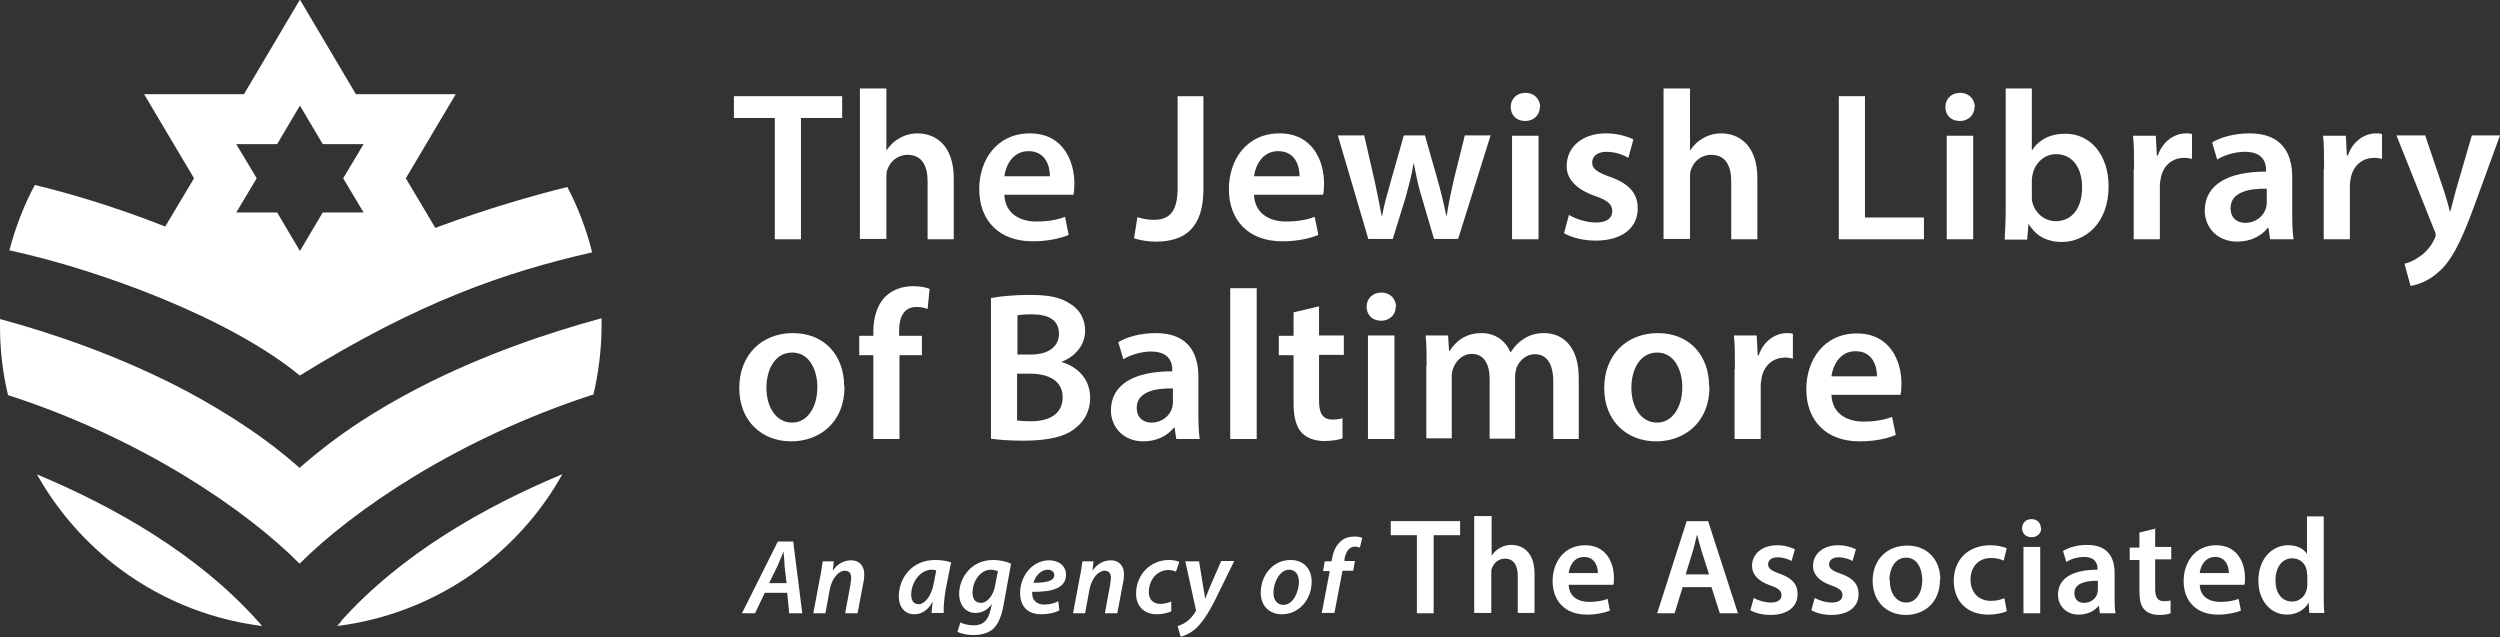 <?xml version="1.0" encoding="UTF-8"?> <svg xmlns="http://www.w3.org/2000/svg" id="Layer_2" data-name="Layer 2" viewBox="0 0 74.6 19.01"><rect x="0" y="0" width="74.6" height="19.01" fill="#333333" stroke="none"/><defs><style> .cls-1 { fill: #fff; stroke-width: 0px; } </style></defs><g id="Smaller"><g><g><g><path class="cls-1" d="m23.12,3.52h-1.22v-.65h3.23v.65h-1.23v3.62h-.78v-3.62Z"></path><path class="cls-1" d="m25.66,2.64h.79v1.84h.01c.1-.15.22-.27.39-.36.15-.09.34-.14.53-.14.53,0,1.08.35,1.08,1.34v1.82h-.78v-1.73c0-.45-.16-.79-.6-.79-.3,0-.52.2-.6.44-.03.06-.03.15-.03.23v1.84h-.79V2.64Z"></path><path class="cls-1" d="m29.97,5.81c.02.56.46.8.95.8.36,0,.62-.05.86-.14l.11.54c-.27.11-.63.19-1.08.19-1,0-1.59-.62-1.59-1.56,0-.86.52-1.66,1.51-1.66s1.33.82,1.33,1.5c0,.15-.01.26-.03.33h-2.07Zm1.36-.55c0-.29-.12-.75-.64-.75-.48,0-.68.44-.72.75h1.36Z"></path><path class="cls-1" d="m35.13,2.87h.78v2.77c0,1.18-.57,1.57-1.42,1.57-.22,0-.49-.04-.65-.1l.1-.63c.13.04.3.08.48.08.44,0,.72-.2.72-.94v-2.75Z"></path><path class="cls-1" d="m37.42,5.81c.02.56.46.8.95.8.36,0,.62-.05.86-.14l.11.54c-.27.11-.63.19-1.08.19-1,0-1.59-.62-1.59-1.56,0-.86.52-1.66,1.51-1.66s1.33.82,1.33,1.5c0,.15-.01.26-.03.33h-2.07Zm1.36-.55c0-.29-.12-.75-.64-.75-.48,0-.68.44-.72.75h1.36Z"></path><path class="cls-1" d="m40.71,4.05l.32,1.4c.07.33.14.67.2,1h.01c.06-.34.16-.68.25-1l.4-1.41h.63l.39,1.37c.1.36.18.7.25,1.03h.01c.05-.34.12-.67.2-1.03l.34-1.37h.77l-.97,3.09h-.72l-.37-1.26c-.1-.32-.16-.62-.23-.99h-.01c-.06.38-.15.68-.23.99l-.39,1.26h-.73l-.91-3.09h.8Z"></path><path class="cls-1" d="m45.95,3.19c0,.23-.17.42-.44.42s-.43-.18-.43-.42.18-.42.44-.42.43.18.44.42Zm-.83,3.95v-3.09h.79v3.09h-.79Z"></path><path class="cls-1" d="m46.83,6.42c.18.11.51.22.79.22.34,0,.49-.14.49-.34s-.13-.32-.51-.45c-.6-.21-.86-.54-.85-.9,0-.55.45-.97,1.17-.97.34,0,.64.09.82.18l-.15.55c-.13-.08-.38-.18-.65-.18s-.43.13-.43.32.15.29.54.43c.56.2.82.49.82.94,0,.56-.44.96-1.26.96-.37,0-.71-.09-.94-.22l.15-.56Z"></path><path class="cls-1" d="m49.64,2.64h.79v1.84h.01c.1-.15.22-.27.39-.36.15-.09.34-.14.53-.14.53,0,1.08.35,1.08,1.34v1.82h-.78v-1.73c0-.45-.16-.79-.6-.79-.3,0-.52.2-.6.44-.03.06-.03.15-.03.23v1.84h-.79V2.64Z"></path><path class="cls-1" d="m54.87,2.87h.78v3.62h1.76v.65h-2.54V2.87Z"></path><path class="cls-1" d="m58.92,3.19c0,.23-.17.42-.44.42s-.43-.18-.43-.42.18-.42.44-.42.43.18.44.42Zm-.83,3.95v-3.09h.79v3.09h-.79Z"></path><path class="cls-1" d="m59.82,7.14c.01-.21.03-.55.03-.87v-3.63h.78v1.84h.01c.19-.3.53-.49.99-.49.75,0,1.29.63,1.29,1.57,0,1.11-.7,1.66-1.4,1.66-.4,0-.75-.15-.98-.53h-.01l-.04.46h-.67Zm.81-1.27c0,.06,0,.13.02.18.08.31.36.55.69.55.49,0,.79-.39.79-1.01,0-.55-.26-.99-.78-.99-.32,0-.6.23-.69.57-.01.06-.03.13-.03.2v.5Z"></path><path class="cls-1" d="m63.68,5.05c0-.42,0-.72-.03-1h.68l.03.59h.03c.15-.44.51-.66.84-.66.08,0,.12,0,.18.02v.74c-.06-.01-.13-.03-.23-.03-.37,0-.63.24-.7.59-.01.07-.03.15-.03.24v1.6h-.78v-2.09Z"></path><path class="cls-1" d="m67.74,7.14l-.05-.34h-.02c-.19.24-.51.41-.91.41-.62,0-.97-.45-.97-.92,0-.78.69-1.17,1.83-1.17v-.05c0-.2-.08-.54-.63-.54-.3,0-.62.1-.83.23l-.15-.51c.23-.14.63-.27,1.12-.27.99,0,1.27.63,1.27,1.3v1.12c0,.28.01.55.04.74h-.7Zm-.1-1.51c-.55-.01-1.08.11-1.08.58,0,.3.2.44.44.44.31,0,.54-.2.61-.42.02-.06.03-.12.03-.17v-.42Z"></path><path class="cls-1" d="m69.35,5.05c0-.42,0-.72-.03-1h.68l.03.59h.03c.15-.44.51-.66.84-.66.08,0,.12,0,.18.02v.74c-.06-.01-.13-.03-.23-.03-.37,0-.63.24-.7.59-.01.07-.03.15-.03.24v1.6h-.78v-2.09Z"></path><path class="cls-1" d="m72.37,4.05l.56,1.65c.06.19.13.42.17.6h.02c.05-.18.11-.41.16-.61l.48-1.65h.84l-.77,2.11c-.42,1.15-.71,1.67-1.08,1.98-.3.27-.62.37-.82.4l-.18-.66c.13-.03.3-.1.46-.22.15-.1.32-.28.42-.49.03-.06.05-.1.05-.14,0-.03,0-.08-.04-.15l-1.13-2.83h.86Z"></path><path class="cls-1" d="m25.2,11.53c0,1.13-.8,1.64-1.59,1.64-.87,0-1.55-.6-1.55-1.59s.67-1.64,1.6-1.64,1.53.65,1.53,1.59Zm-2.33.03c0,.6.29,1.05.77,1.05.44,0,.75-.44.75-1.06,0-.48-.22-1.03-.75-1.03s-.77.53-.77,1.05Z"></path><path class="cls-1" d="m26.06,13.1v-2.5h-.42v-.58h.42v-.13c0-.4.11-.8.37-1.05.23-.22.54-.3.81-.3.21,0,.37.03.5.08l-.06.6c-.08-.03-.19-.06-.33-.06-.39,0-.52.32-.52.7v.16h.68v.58h-.67v2.5h-.78Z"></path><path class="cls-1" d="m29.59,8.89c.25-.05.7-.09,1.13-.09.58,0,.93.07,1.22.27.27.16.44.44.44.8,0,.39-.25.75-.71.93h0c.45.13.86.48.86,1.07,0,.38-.16.68-.41.88-.3.27-.81.4-1.59.4-.43,0-.76-.03-.96-.06v-4.2Zm.77,1.69h.4c.54,0,.84-.25.84-.62,0-.4-.3-.58-.8-.58-.23,0-.36.01-.44.03v1.17Zm0,1.97c.1.01.23.02.41.02.5,0,.94-.19.94-.72,0-.49-.43-.7-.97-.7h-.39v1.39Z"></path><path class="cls-1" d="m35.1,13.1l-.05-.34h-.02c-.19.24-.51.41-.91.41-.62,0-.97-.45-.97-.92,0-.78.69-1.17,1.83-1.17v-.05c0-.2-.08-.54-.63-.54-.3,0-.62.1-.83.23l-.15-.51c.23-.14.63-.27,1.12-.27.99,0,1.27.63,1.27,1.3v1.12c0,.28.01.55.04.74h-.7Zm-.1-1.51c-.55-.01-1.08.11-1.08.58,0,.3.2.44.44.44.31,0,.54-.2.61-.42.02-.06.03-.12.03-.17v-.42Z"></path><path class="cls-1" d="m36.71,8.6h.79v4.5h-.79v-4.5Z"></path><path class="cls-1" d="m39.36,9.13v.88h.74v.58h-.74v1.36c0,.37.1.57.4.57.13,0,.23-.02.3-.04v.6c-.1.04-.3.08-.55.08-.29,0-.53-.1-.67-.25-.16-.18-.24-.46-.24-.86v-1.45h-.44v-.58h.44v-.7l.76-.18Z"></path><path class="cls-1" d="m41.65,9.15c0,.23-.17.42-.44.42s-.43-.18-.43-.42.18-.42.44-.42.43.18.44.42Zm-.83,3.95v-3.09h.79v3.09h-.79Z"></path><path class="cls-1" d="m42.57,10.93c0-.35,0-.65-.03-.92h.67l.03.46h.02c.15-.24.43-.53.95-.53.41,0,.72.23.86.57h.01c.11-.17.23-.3.38-.39.17-.12.37-.18.62-.18.51,0,1.03.35,1.03,1.34v1.82h-.76v-1.71c0-.51-.18-.82-.55-.82-.27,0-.46.19-.55.41-.02.08-.04.17-.04.26v1.85h-.76v-1.79c0-.43-.17-.74-.53-.74-.29,0-.49.23-.56.44-.03.08-.04.16-.04.25v1.83h-.76v-2.17Z"></path><path class="cls-1" d="m51.01,11.53c0,1.13-.8,1.64-1.59,1.64-.87,0-1.55-.6-1.55-1.59s.67-1.64,1.6-1.64,1.53.65,1.53,1.59Zm-2.33.03c0,.6.29,1.05.77,1.05.44,0,.75-.44.75-1.06,0-.48-.22-1.03-.75-1.03s-.77.53-.77,1.05Z"></path><path class="cls-1" d="m51.77,11.01c0-.42,0-.72-.03-1h.68l.03.59h.03c.15-.44.51-.66.84-.66.08,0,.12,0,.18.02v.74c-.06-.01-.13-.03-.23-.03-.37,0-.63.24-.7.59-.01.07-.03.15-.03.24v1.6h-.78v-2.09Z"></path><path class="cls-1" d="m54.65,11.78c.02.56.46.8.95.8.36,0,.62-.05.86-.14l.11.54c-.27.11-.63.19-1.08.19-1,0-1.59-.62-1.59-1.56,0-.86.52-1.66,1.51-1.66s1.33.82,1.33,1.5c0,.15-.01.26-.03.33h-2.07Zm1.36-.55c0-.29-.12-.75-.64-.75-.48,0-.68.44-.72.75h1.36Z"></path></g><g><path class="cls-1" d="m22.82,17.69l-.29.61h-.39l1.07-2.14h.46l.27,2.14h-.39l-.06-.61h-.67Zm.65-.29l-.06-.53c0-.11-.02-.28-.03-.41h0c-.06.13-.11.28-.17.41l-.26.53h.53Z"></path><path class="cls-1" d="m24.27,18.3l.2-1.07c.04-.18.06-.35.08-.48h.33l-.03.28h0c.14-.21.34-.31.55-.31s.39.13.39.42c0,.07-.01.18-.03.26l-.17.9h-.37l.16-.87c0-.06.02-.12.02-.18,0-.13-.05-.22-.19-.22-.17,0-.38.2-.45.56l-.13.71h-.37Z"></path><path class="cls-1" d="m27.8,18.3c0-.09.02-.22.03-.35h0c-.15.29-.36.38-.55.38-.28,0-.46-.22-.46-.53,0-.53.37-1.09,1.09-1.09.17,0,.35.03.47.07l-.16.81c-.04.23-.07.52-.06.7h-.34Zm.15-1.28s-.09-.02-.15-.02c-.34,0-.61.38-.61.74,0,.16.06.29.22.29.17,0,.38-.22.45-.61l.08-.41Z"></path><path class="cls-1" d="m28.65,18.57c.09.05.26.09.41.09.24,0,.42-.11.5-.47l.04-.17h0c-.13.18-.29.27-.49.27-.31,0-.48-.25-.49-.55,0-.51.37-1.03,1.01-1.03.2,0,.39.04.54.11l-.23,1.27c-.06.3-.15.54-.32.69-.16.13-.38.17-.57.17s-.38-.04-.48-.1l.09-.28Zm1.12-1.53s-.12-.04-.2-.04c-.32,0-.55.35-.55.68,0,.16.06.31.25.31s.37-.22.42-.5l.09-.46Z"></path><path class="cls-1" d="m31.62,18.21c-.15.08-.36.12-.55.12-.43,0-.63-.26-.63-.64,0-.47.34-.97.87-.97.3,0,.5.18.5.43,0,.4-.42.52-1.01.51,0,.05,0,.16.04.22.06.1.17.16.32.16.17,0,.31-.04.42-.1l.03.27Zm-.35-1.21c-.23,0-.38.21-.43.39.38,0,.62-.05.62-.23,0-.1-.08-.16-.2-.16Z"></path><path class="cls-1" d="m32.02,18.3l.2-1.07c.04-.18.06-.35.08-.48h.33l-.03.28h0c.14-.21.34-.31.55-.31s.39.13.39.42c0,.07-.01.18-.03.26l-.17.9h-.37l.16-.87c0-.06.02-.12.02-.18,0-.13-.05-.22-.19-.22-.17,0-.38.2-.45.56l-.13.71h-.37Z"></path><path class="cls-1" d="m34.96,18.24c-.09.04-.25.09-.44.09-.39,0-.62-.25-.62-.62,0-.54.41-1,.98-1,.14,0,.26.03.31.06l-.1.29c-.06-.03-.13-.05-.23-.05-.36,0-.58.33-.58.65,0,.23.13.36.34.36.14,0,.25-.04.33-.07v.29Z"></path><path class="cls-1" d="m35.78,16.75l.12.74c.03.16.05.28.06.38h0c.04-.1.08-.2.15-.37l.33-.76h.39l-.56,1.14c-.19.38-.36.65-.56.85-.18.17-.38.25-.48.27l-.09-.32c.07-.02.18-.06.27-.13.1-.08.2-.18.27-.31.01-.03.01-.04,0-.07l-.31-1.42h.39Z"></path><path class="cls-1" d="m39.14,17.36c0,.52-.37.97-.89.97-.39,0-.63-.27-.63-.64,0-.52.36-.98.89-.98.42,0,.63.3.63.64Zm-1.14.33c0,.21.11.36.3.36.28,0,.46-.38.46-.69,0-.16-.07-.36-.29-.36-.29,0-.47.39-.47.68Z"></path><path class="cls-1" d="m39.44,18.3l.24-1.26h-.2l.05-.29h.2l.02-.08c.03-.2.11-.39.26-.52.11-.1.26-.14.41-.14.11,0,.19.02.23.04l-.07.29s-.09-.03-.15-.03c-.17,0-.27.16-.31.36v.07s.31,0,.31,0l-.05.29h-.32l-.24,1.26h-.37Z"></path><path class="cls-1" d="m42.28,15.97h-.78v-.42h2.07v.42h-.79v2.33h-.5v-2.33Z"></path><path class="cls-1" d="m44,15.4h.51v1.18h0c.06-.09.14-.17.25-.23.1-.06.22-.09.34-.09.34,0,.69.22.69.86v1.17h-.5v-1.11c0-.29-.11-.51-.38-.51-.2,0-.33.13-.39.28-.02.04-.02.09-.02.15v1.19h-.51v-2.89Z"></path><path class="cls-1" d="m46.81,17.45c.01.36.29.51.61.51.23,0,.4-.03.55-.09l.07.35c-.17.07-.41.12-.69.12-.64,0-1.02-.4-1.02-1,0-.55.33-1.07.97-1.07s.86.53.86.97c0,.09,0,.17-.02.21h-1.33Zm.87-.35c0-.18-.08-.48-.41-.48-.31,0-.44.28-.46.48h.87Z"></path><path class="cls-1" d="m50.21,17.52l-.24.78h-.52l.88-2.75h.64l.89,2.75h-.54l-.25-.78h-.87Zm.79-.38l-.22-.68c-.05-.17-.1-.35-.14-.51h0c-.04.16-.08.35-.13.51l-.21.68h.7Z"></path><path class="cls-1" d="m52.33,17.84c.11.07.33.14.51.14.22,0,.32-.09.32-.22s-.08-.2-.33-.29c-.39-.13-.55-.35-.55-.58,0-.35.29-.62.75-.62.22,0,.41.06.53.12l-.1.35c-.09-.05-.24-.11-.42-.11s-.28.09-.28.21.09.19.35.28c.36.13.53.31.53.61,0,.36-.28.62-.81.62-.24,0-.46-.06-.6-.14l.1-.36Z"></path><path class="cls-1" d="m54.15,17.84c.11.07.33.14.51.14.22,0,.32-.09.32-.22s-.08-.2-.33-.29c-.39-.13-.55-.35-.55-.58,0-.35.29-.62.75-.62.22,0,.41.06.53.12l-.1.35c-.09-.05-.24-.11-.42-.11s-.28.09-.28.21.09.19.35.28c.36.13.53.31.53.61,0,.36-.28.62-.81.62-.24,0-.46-.06-.6-.14l.1-.36Z"></path><path class="cls-1" d="m57.89,17.29c0,.73-.51,1.06-1.02,1.06-.56,0-.99-.39-.99-1.02s.43-1.05,1.03-1.05.99.42.99,1.02Zm-1.5.02c0,.38.19.67.49.67.29,0,.48-.28.48-.68,0-.31-.14-.66-.48-.66s-.5.34-.5.67Z"></path><path class="cls-1" d="m59.88,18.24c-.11.05-.31.1-.56.1-.62,0-1.02-.4-1.02-1.01s.41-1.06,1.1-1.06c.18,0,.37.04.48.09l-.09.37c-.08-.04-.2-.08-.38-.08-.38,0-.61.28-.61.64,0,.41.26.64.61.64.18,0,.3-.04.4-.08l.07.37Z"></path><path class="cls-1" d="m60.91,15.76c0,.15-.11.27-.29.27s-.28-.12-.28-.27.11-.27.28-.27.28.12.28.27Zm-.53,2.54v-1.98h.5v1.98h-.5Z"></path><path class="cls-1" d="m62.66,18.3l-.03-.22h-.01c-.12.15-.33.26-.59.26-.4,0-.62-.29-.62-.59,0-.5.44-.75,1.18-.75v-.03c0-.13-.05-.35-.4-.35-.2,0-.4.06-.53.15l-.1-.33c.15-.09.4-.18.72-.18.64,0,.82.4.82.84v.72c0,.18,0,.35.03.48h-.45Zm-.07-.97c-.35,0-.69.07-.69.37,0,.2.13.29.29.29.2,0,.35-.13.39-.27.01-.04.02-.08.02-.11v-.27Z"></path><path class="cls-1" d="m64.31,15.75v.57h.48v.37h-.48v.88c0,.24.07.37.26.37.09,0,.15-.01.2-.02v.38c-.06.03-.2.05-.35.05-.18,0-.34-.06-.43-.16-.11-.11-.15-.29-.15-.55v-.93h-.29v-.37h.29v-.45l.49-.12Z"></path><path class="cls-1" d="m65.64,17.45c.01.36.29.51.61.51.23,0,.4-.03.55-.09l.07.35c-.17.07-.41.12-.69.12-.64,0-1.02-.4-1.02-1,0-.55.33-1.07.97-1.07s.86.53.86.97c0,.09,0,.17-.02.21h-1.33Zm.87-.35c0-.18-.08-.48-.41-.48-.31,0-.44.28-.46.48h.87Z"></path><path class="cls-1" d="m69.34,15.4v2.33c0,.2,0,.42.02.56h-.45l-.02-.31h0c-.12.22-.36.36-.65.36-.47,0-.85-.4-.85-1.01,0-.66.41-1.06.89-1.06.27,0,.47.11.56.26h0v-1.12h.5Zm-.5,1.74s0-.09-.01-.13c-.04-.2-.2-.35-.43-.35-.32,0-.5.29-.5.66s.18.63.5.63c.2,0,.38-.14.43-.35.01-.04.02-.09.02-.15v-.3Z"></path></g></g><g><path class="cls-1" d="m17.94,9.5c-1.51.41-3.51,1.07-5.46,2.08-.6.31-1.19.65-1.77,1.03-.62.41-1.21.86-1.77,1.35-.5-.44-1.03-.85-1.59-1.22-.56-.38-1.14-.72-1.73-1.04C3.63,10.64,1.56,9.94,0,9.52c0,.07,0,.14,0,.21,0,.71.08,1.4.24,2.06,4.02,1.3,7.12,3.44,8.7,5.03,1.59-1.59,4.72-3.74,8.77-5.05.15-.66.24-1.34.24-2.04,0-.08,0-.15,0-.23Z"></path><path class="cls-1" d="m1.1,14.15c.57,1.02,1.34,1.92,2.25,2.65,1.26,1,2.79,1.67,4.47,1.88-.04-.05-.08-.1-.13-.15-1.8-2.01-4.3-3.42-6.6-4.38Z"></path><path class="cls-1" d="m10.19,18.53s-.08.1-.13.15c1.68-.21,3.21-.88,4.47-1.88.91-.73,1.68-1.62,2.25-2.65-2.3.96-4.8,2.37-6.6,4.38Z"></path><path class="cls-1" d="m8.94,11.21c3.57-2.21,6.14-3.09,8.73-3.68-.17-.68-.42-1.34-.74-1.95-.97.24-2.39.64-3.94,1.22l-.88-1.48,1.49-2.51h-2.98l-1.67-2.82-1.67,2.82h-2.98l1.49,2.51-.86,1.44c-1.54-.61-2.93-1.01-3.89-1.24-.33.61-.58,1.27-.76,1.95,2.69.58,6.58,2.02,8.66,3.73Zm-1.89-6.91h1.22l.68-1.15.68,1.15h1.22l-.61,1.02.61,1.02h-1.22l-.68,1.15-.68-1.15h-1.22l.61-1.02-.61-1.02Z"></path></g></g></g></svg> 